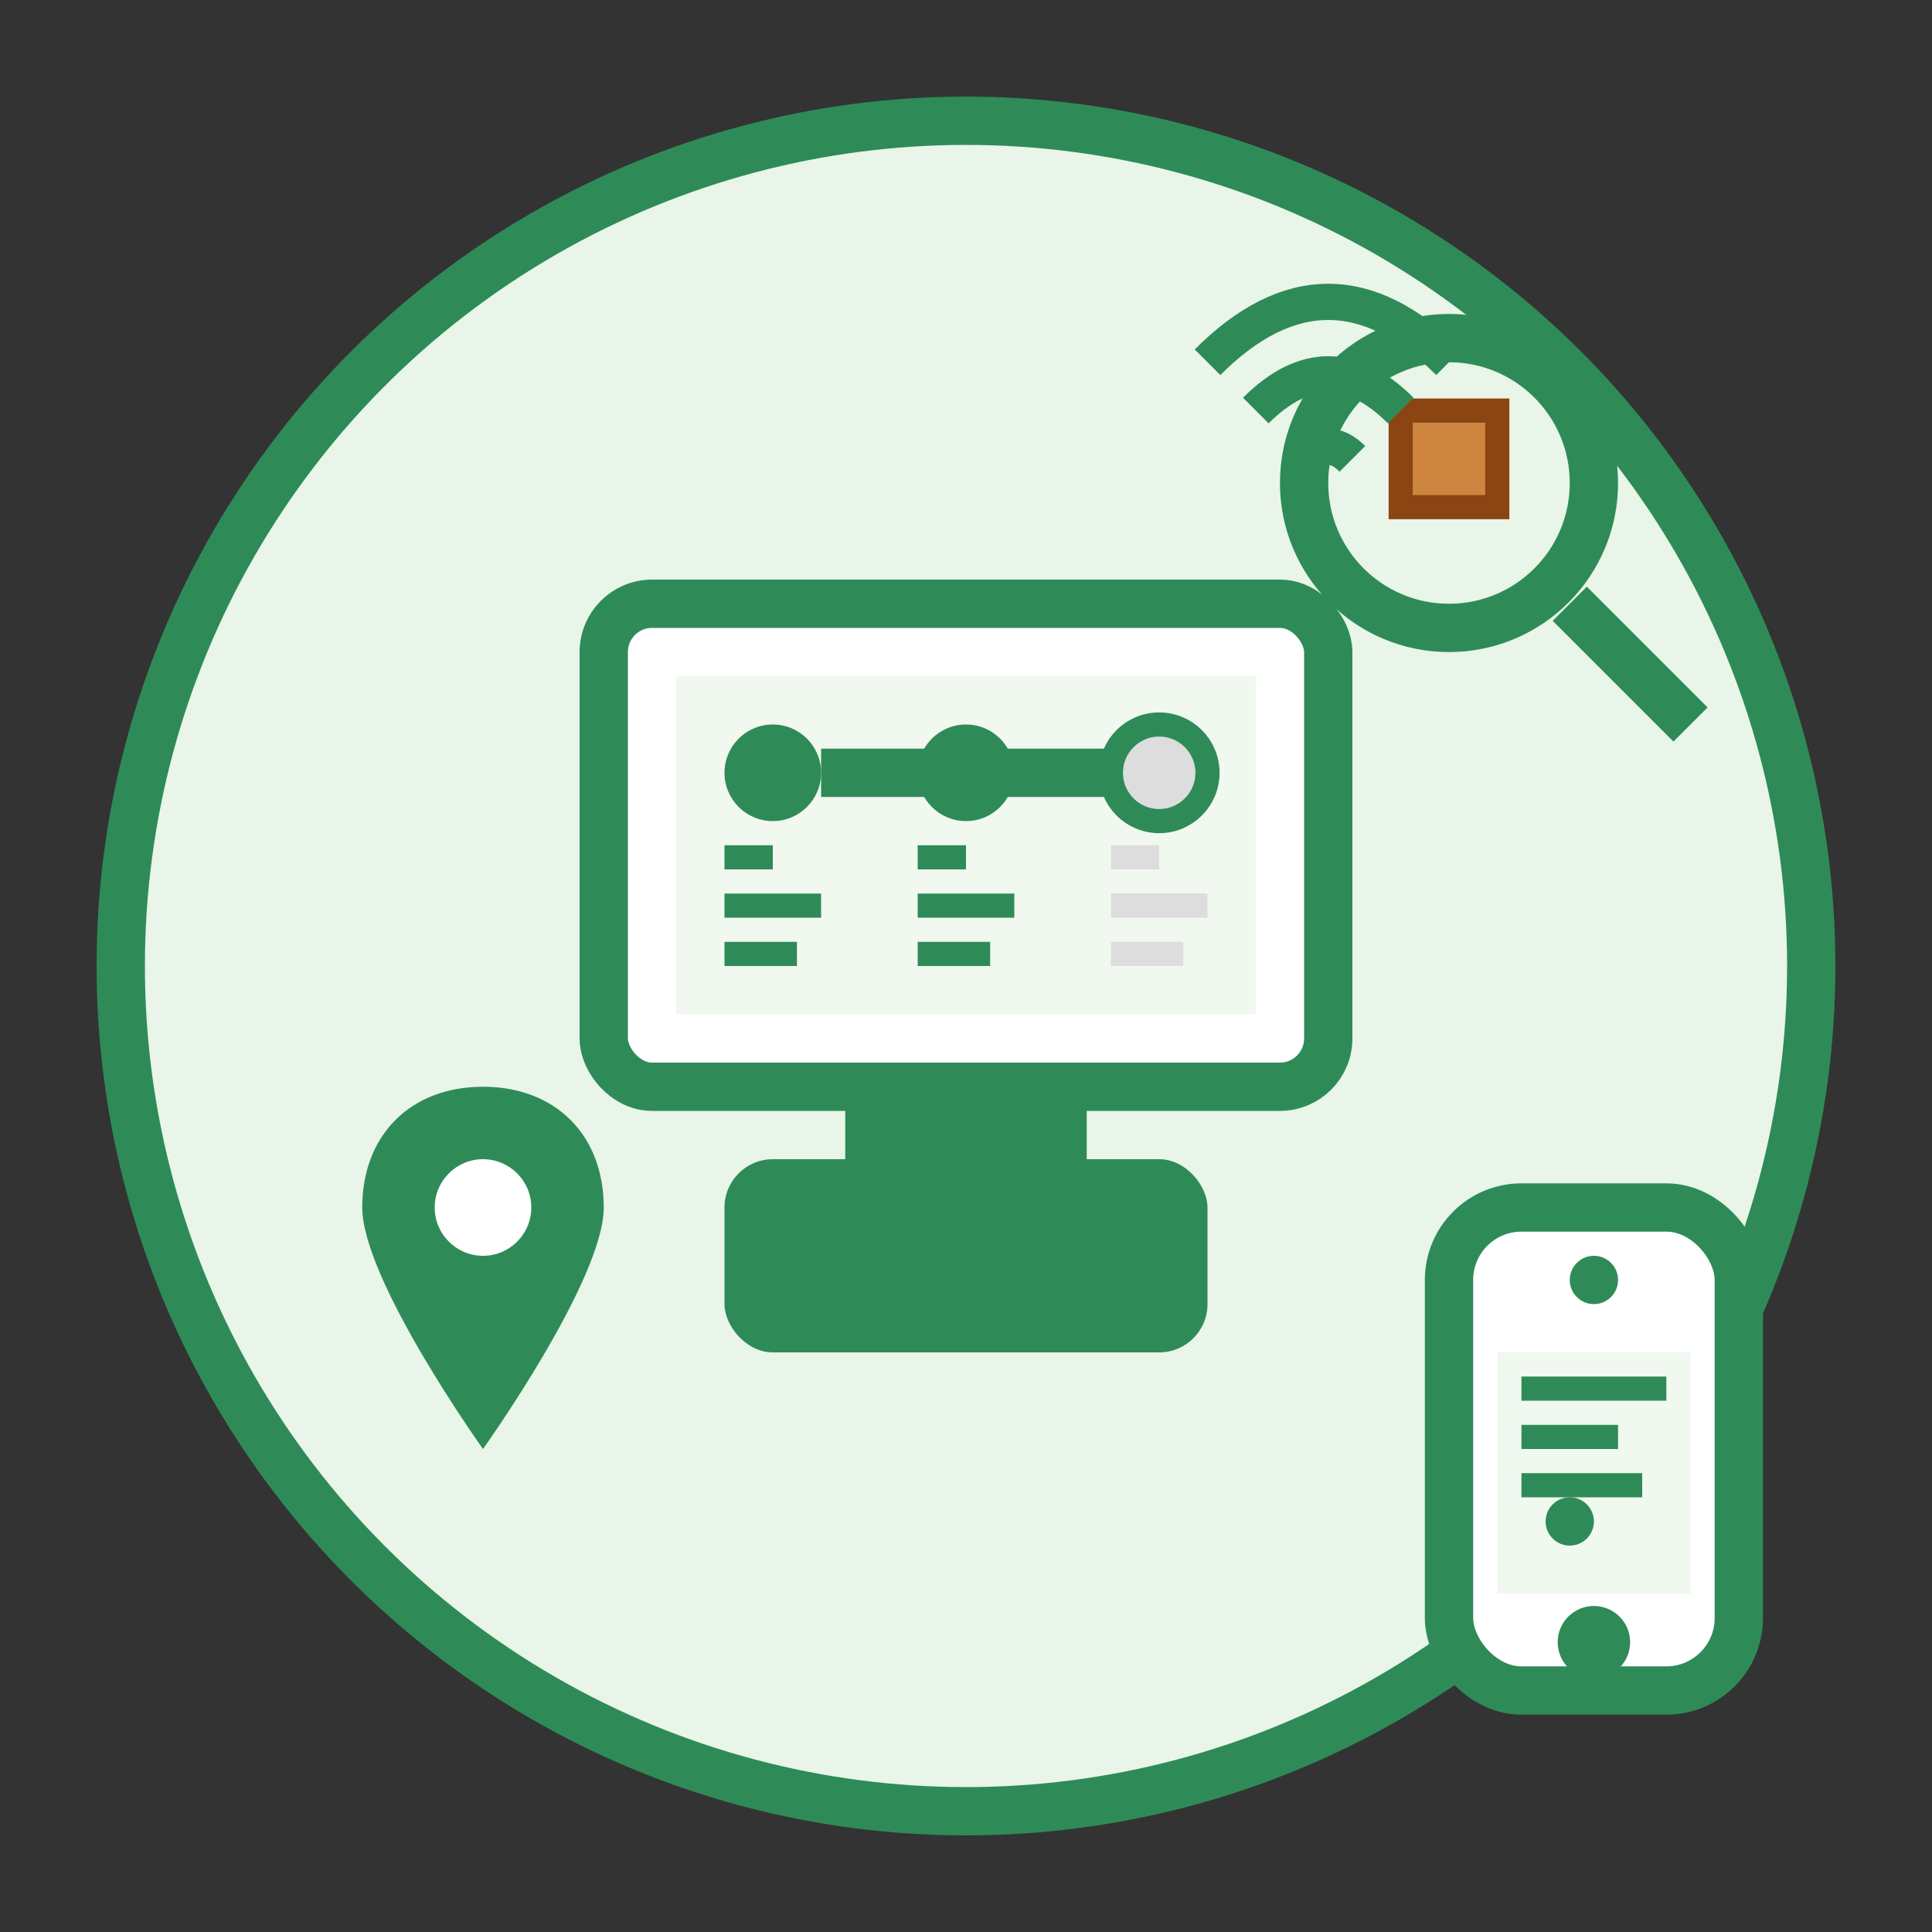 <svg width="80" height="80" viewBox="0 0 80 80" fill="none" xmlns="http://www.w3.org/2000/svg">
    <rect x="0" y="0" width="80" height="80" fill="#333333" stroke="none"/>
    <circle cx="40" cy="40" r="35" fill="#e8f5e8" stroke="#2E8B57" stroke-width="2"/>
    
    <!-- Monitor/Screen -->
    <rect x="25" y="25" width="30" height="20" fill="white" stroke="#2E8B57" stroke-width="2" rx="2"/>
    <rect x="35" y="45" width="10" height="3" fill="#2E8B57"/>
    <rect x="30" y="48" width="20" height="8" fill="#2E8B57" rx="2"/>
    
    <!-- Screen Content -->
    <rect x="28" y="28" width="24" height="14" fill="#f0f8f0"/>
    
    <!-- Package Tracking Timeline -->
    <circle cx="32" cy="32" r="2" fill="#2E8B57"/>
    <line x1="34" y1="32" x2="46" y2="32" stroke="#2E8B57" stroke-width="2"/>
    <circle cx="40" cy="32" r="2" fill="#2E8B57"/>
    <circle cx="48" cy="32" r="2" fill="#ddd" stroke="#2E8B57"/>
    

    <rect x="30" y="35" width="2" height="1" fill="#2E8B57"/>
    <rect x="30" y="37" width="4" height="1" fill="#2E8B57"/>
    <rect x="30" y="39" width="3" height="1" fill="#2E8B57"/>
    
    <rect x="38" y="35" width="2" height="1" fill="#2E8B57"/>
    <rect x="38" y="37" width="4" height="1" fill="#2E8B57"/>
    <rect x="38" y="39" width="3" height="1" fill="#2E8B57"/>
    
    <rect x="46" y="35" width="2" height="1" fill="#ddd"/>
    <rect x="46" y="37" width="4" height="1" fill="#ddd"/>
    <rect x="46" y="39" width="3" height="1" fill="#ddd"/>
    
    <!-- Magnifying Glass -->
    <circle cx="60" cy="20" r="6" fill="none" stroke="#2E8B57" stroke-width="2"/>
    <line x1="65" y1="25" x2="70" y2="30" stroke="#2E8B57" stroke-width="2"/>
    
    <!-- Package Icon -->
    <rect x="58" y="17" width="4" height="4" fill="#CD853F" stroke="#8B4513"/>
    
    <!-- Location Pin -->
    <path d="M15 50 C15 47 17 45 20 45 C23 45 25 47 25 50 C25 53 20 60 20 60 C20 60 15 53 15 50 Z" fill="#2E8B57"/>
    <circle cx="20" cy="50" r="2" fill="white"/>
    
    <!-- Mobile Device -->
    <rect x="60" y="50" width="12" height="20" fill="white" stroke="#2E8B57" stroke-width="2" rx="3"/>
    <circle cx="66" cy="53" r="1" fill="#2E8B57"/>
    <rect x="62" y="56" width="8" height="10" fill="#f0f8f0"/>
    <circle cx="66" cy="68" r="1.5" fill="#2E8B57"/>
    
    <!-- Mobile Screen Content -->
    <rect x="63" y="57" width="6" height="1" fill="#2E8B57"/>
    <rect x="63" y="59" width="4" height="1" fill="#2E8B57"/>
    <rect x="63" y="61" width="5" height="1" fill="#2E8B57"/>
    <circle cx="65" cy="63" r="1" fill="#2E8B57"/>
    
    <!-- Signal Waves -->
    <path d="M50 15 Q55 10 60 15" stroke="#2E8B57" stroke-width="1.5" fill="none"/>
    <path d="M52 17 Q55 14 58 17" stroke="#2E8B57" stroke-width="1.5" fill="none"/>
    <path d="M54 19 Q55 18 56 19" stroke="#2E8B57" stroke-width="1.5" fill="none"/>
</svg>
